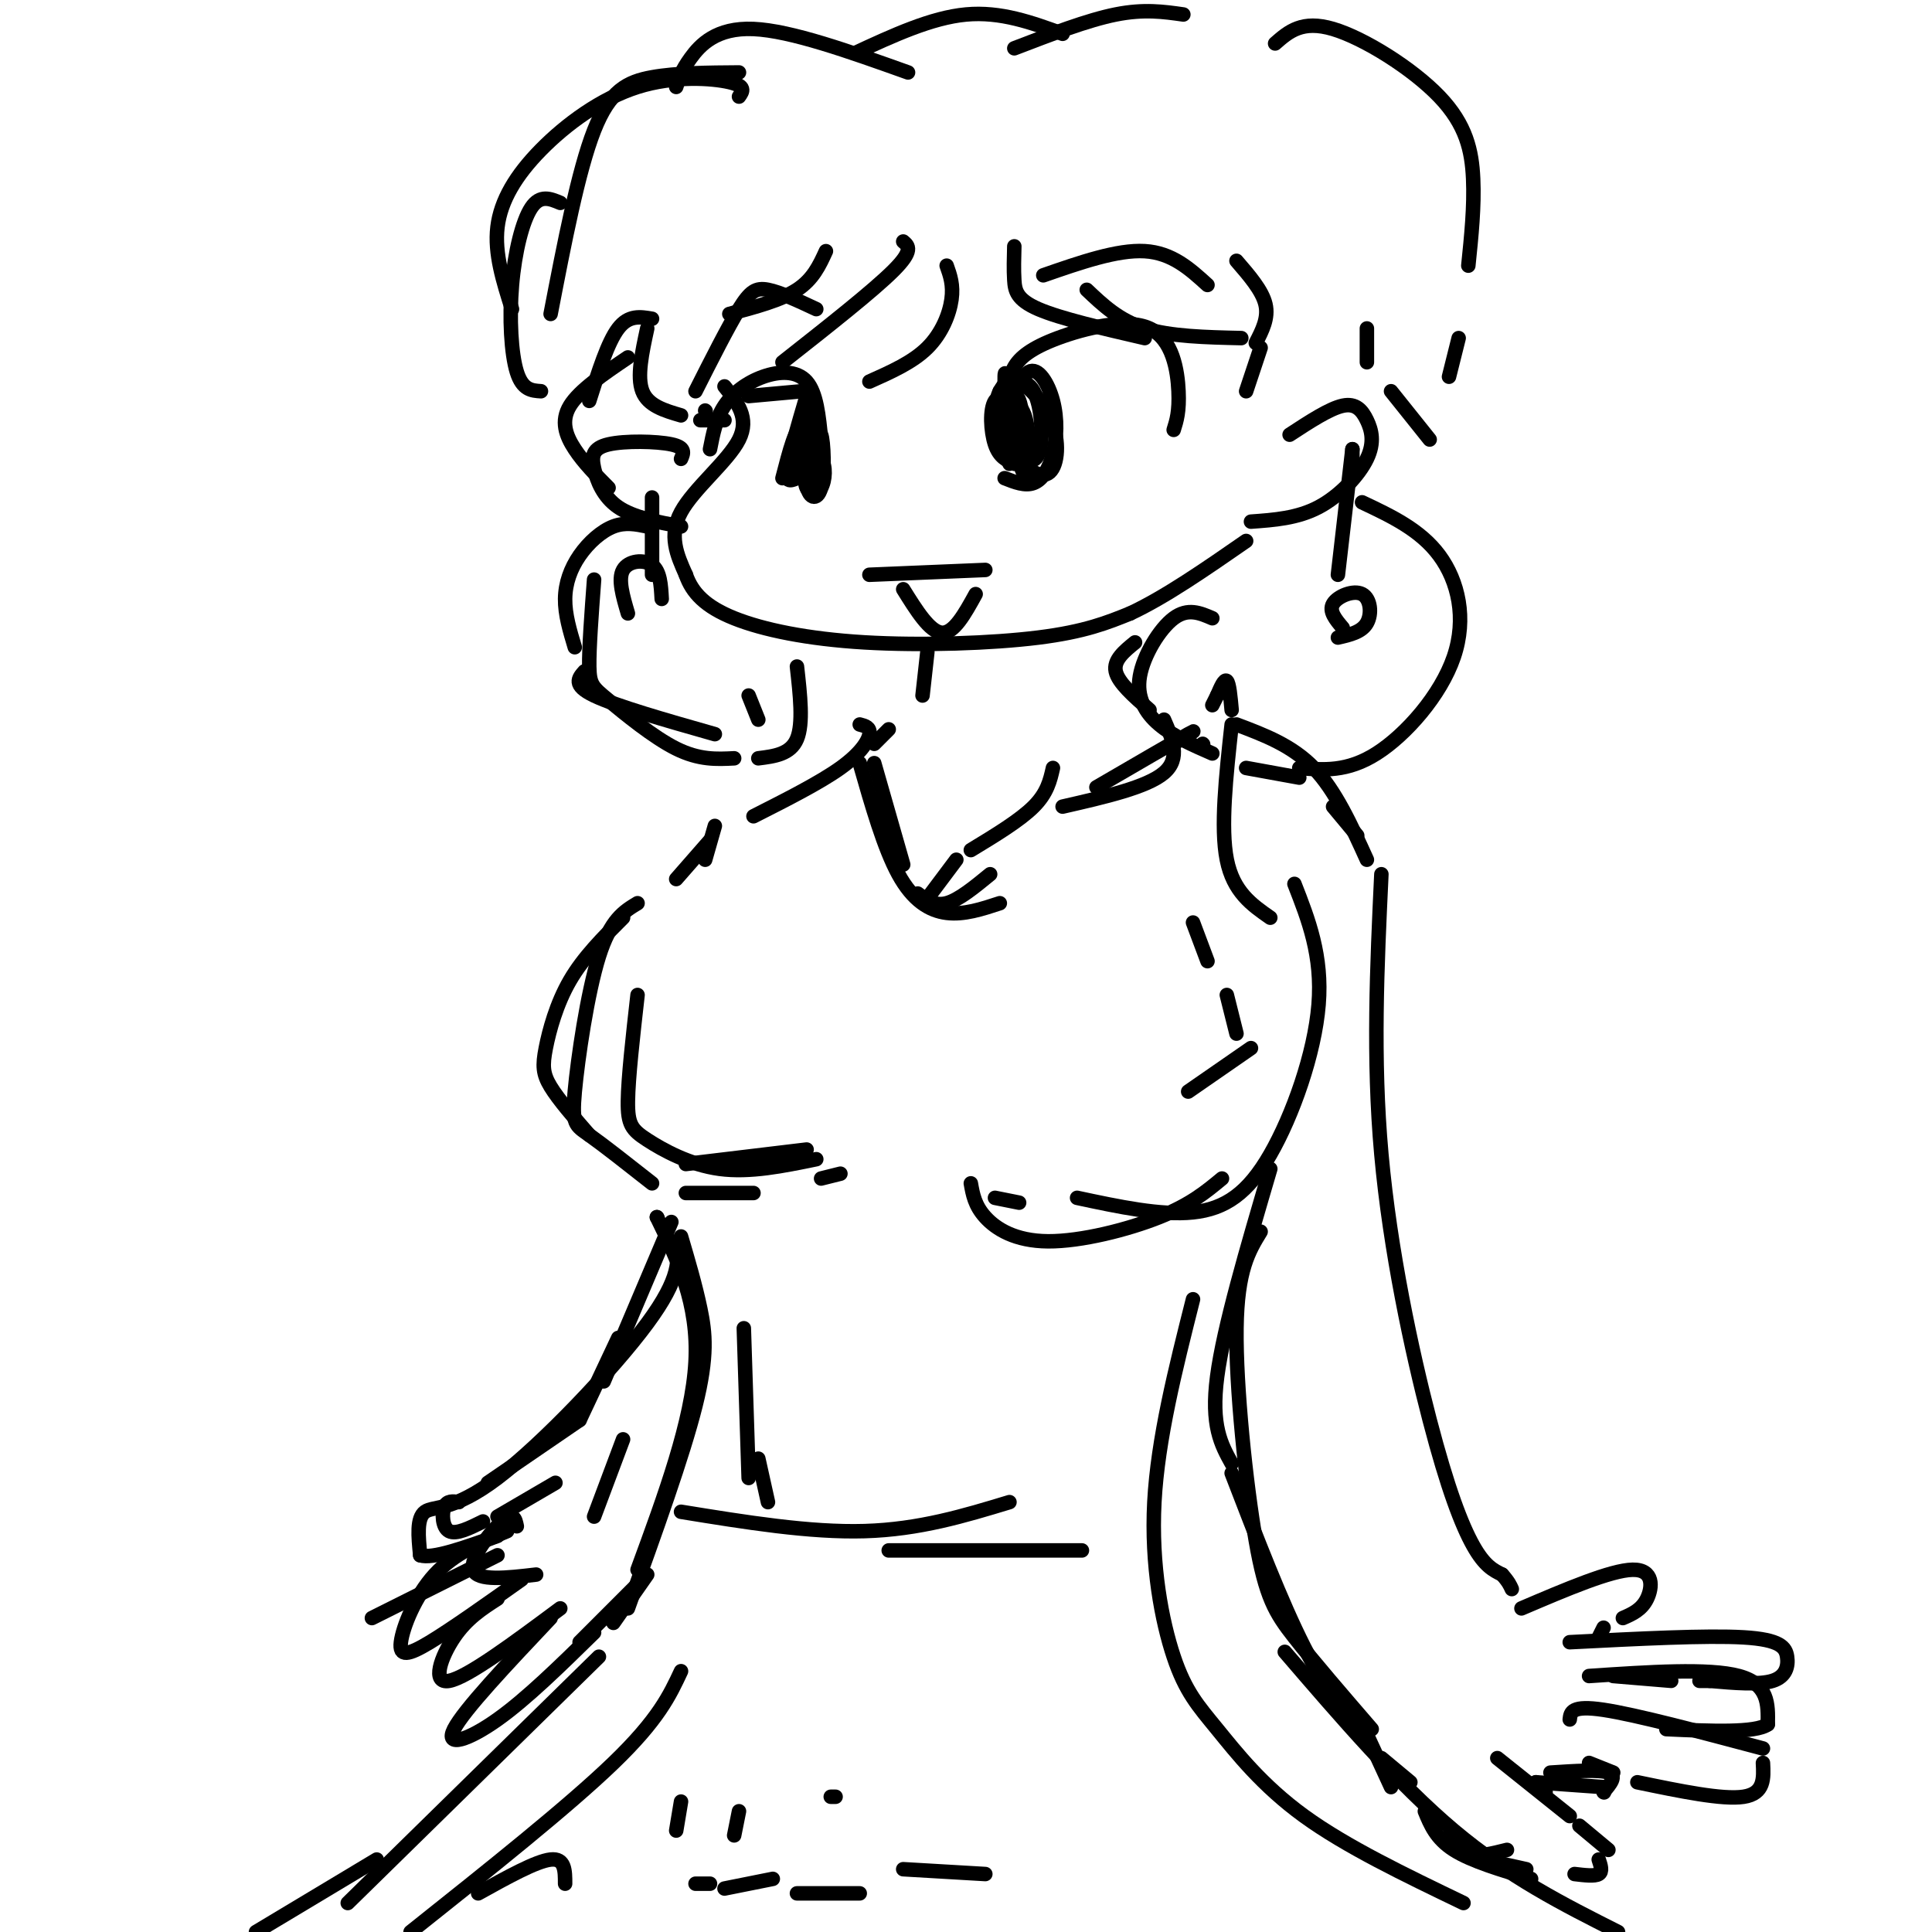 <svg viewBox='0 0 400 400' version='1.1' xmlns='http://www.w3.org/2000/svg' xmlns:xlink='http://www.w3.org/1999/xlink'><g fill='none' stroke='rgb(0,0,0)' stroke-width='3' stroke-linecap='round' stroke-linejoin='round'><path d='M150,80c2.622,3.267 5.244,6.533 3,11c-2.244,4.467 -9.356,10.133 -12,15c-2.644,4.867 -0.822,8.933 1,13'/><path d='M142,119c1.297,3.746 4.038,6.612 10,9c5.962,2.388 15.144,4.297 27,5c11.856,0.703 26.388,0.201 36,-1c9.612,-1.201 14.306,-3.100 19,-5'/><path d='M234,127c7.167,-3.333 15.583,-9.167 24,-15'/><path d='M144,81c3.356,-6.644 6.711,-13.289 9,-17c2.289,-3.711 3.511,-4.489 6,-4c2.489,0.489 6.244,2.244 10,4'/><path d='M147,93c0.613,-3.167 1.226,-6.333 3,-9c1.774,-2.667 4.708,-4.833 8,-6c3.292,-1.167 6.940,-1.333 9,1c2.060,2.333 2.530,7.167 3,12'/><path d='M167,95c-0.305,2.362 -0.609,4.724 0,6c0.609,1.276 2.132,1.466 3,0c0.868,-1.466 1.080,-4.587 0,-6c-1.080,-1.413 -3.451,-1.118 -4,0c-0.549,1.118 0.726,3.059 2,5'/><path d='M169,96c0.000,0.000 0.000,5.000 0,5'/><path d='M216,57c7.667,-2.667 15.333,-5.333 21,-5c5.667,0.333 9.333,3.667 13,7'/><path d='M209,82c-0.070,-2.008 -0.140,-4.016 1,-6c1.140,-1.984 3.491,-3.944 9,-6c5.509,-2.056 14.175,-4.207 19,-2c4.825,2.207 5.807,8.774 6,13c0.193,4.226 -0.404,6.113 -1,8'/><path d='M207,85c0.555,3.123 1.110,6.246 3,9c1.890,2.754 5.115,5.140 7,4c1.885,-1.140 2.431,-5.807 1,-10c-1.431,-4.193 -4.837,-7.912 -7,-9c-2.163,-1.088 -3.081,0.456 -4,2'/><path d='M207,81c-0.980,1.909 -1.429,5.680 0,9c1.429,3.320 4.738,6.188 6,6c1.262,-0.188 0.479,-3.432 0,-6c-0.479,-2.568 -0.654,-4.462 -2,-6c-1.346,-1.538 -3.862,-2.722 -5,-1c-1.138,1.722 -0.896,6.349 0,9c0.896,2.651 2.448,3.325 4,4'/><path d='M210,96c1.182,-0.315 2.137,-3.104 2,-7c-0.137,-3.896 -1.367,-8.900 -2,-6c-0.633,2.900 -0.671,13.704 -1,13c-0.329,-0.704 -0.951,-12.915 -1,-17c-0.049,-4.085 0.476,-0.042 1,4'/><path d='M209,83c1.088,4.761 3.307,14.663 3,15c-0.307,0.337 -3.140,-8.890 -3,-14c0.140,-5.110 3.254,-6.102 5,-3c1.746,3.102 2.124,10.297 1,13c-1.124,2.703 -3.750,0.915 -5,-1c-1.250,-1.915 -1.125,-3.958 -1,-6'/><path d='M209,87c0.460,-3.405 2.109,-8.918 4,-10c1.891,-1.082 4.022,2.267 5,6c0.978,3.733 0.802,7.851 0,11c-0.802,3.149 -2.229,5.328 -4,6c-1.771,0.672 -3.885,-0.164 -6,-1'/><path d='M167,82c-1.783,6.051 -3.566,12.102 -4,15c-0.434,2.898 0.482,2.643 2,2c1.518,-0.643 3.640,-1.673 4,-5c0.360,-3.327 -1.040,-8.951 -2,-9c-0.960,-0.049 -1.480,5.475 -2,11'/><path d='M165,96c-0.253,2.371 0.115,2.798 1,3c0.885,0.202 2.287,0.179 3,-2c0.713,-2.179 0.735,-6.515 0,-6c-0.735,0.515 -2.228,5.880 -2,9c0.228,3.120 2.177,3.994 3,1c0.823,-2.994 0.521,-9.855 0,-11c-0.521,-1.145 -1.260,3.428 -2,8'/><path d='M168,98c-0.238,2.750 0.167,5.625 0,3c-0.167,-2.625 -0.905,-10.750 -2,-12c-1.095,-1.250 -2.548,4.375 -4,10'/><path d='M180,119c0.000,0.000 24.000,-1.000 24,-1'/><path d='M153,15c-6.467,0.044 -12.933,0.089 -18,1c-5.067,0.911 -8.733,2.689 -12,11c-3.267,8.311 -6.133,23.156 -9,38'/><path d='M122,83c1.917,-6.083 3.833,-12.167 6,-15c2.167,-2.833 4.583,-2.417 7,-2'/><path d='M134,68c-1.083,5.000 -2.167,10.000 -1,13c1.167,3.000 4.583,4.000 8,5'/><path d='M145,87c0.000,0.000 5.000,0.000 5,0'/><path d='M196,55c0.711,2.000 1.422,4.000 1,7c-0.422,3.000 -1.978,7.000 -5,10c-3.022,3.000 -7.511,5.000 -12,7'/><path d='M166,81c0.000,0.000 -11.000,1.000 -11,1'/><path d='M130,74c-5.022,3.400 -10.044,6.800 -12,10c-1.956,3.200 -0.844,6.200 1,9c1.844,2.800 4.422,5.400 7,8'/><path d='M134,109c-2.268,-0.470 -4.536,-0.940 -7,0c-2.464,0.940 -5.125,3.292 -7,6c-1.875,2.708 -2.964,5.774 -3,9c-0.036,3.226 0.982,6.613 2,10'/><path d='M121,139c-1.250,1.417 -2.500,2.833 2,5c4.500,2.167 14.750,5.083 25,8'/><path d='M157,149c0.000,0.000 -2.000,-5.000 -2,-5'/><path d='M210,51c-0.067,2.422 -0.133,4.844 0,7c0.133,2.156 0.467,4.044 5,6c4.533,1.956 13.267,3.978 22,6'/><path d='M256,54c2.667,3.083 5.333,6.167 6,9c0.667,2.833 -0.667,5.417 -2,8'/><path d='M187,122c2.750,4.417 5.500,8.833 8,9c2.500,0.167 4.750,-3.917 7,-8'/><path d='M261,72c0.000,0.000 -3.000,9.000 -3,9'/><path d='M267,90c4.140,-2.708 8.281,-5.416 11,-6c2.719,-0.584 4.018,0.957 5,3c0.982,2.043 1.649,4.589 0,8c-1.649,3.411 -5.614,7.689 -10,10c-4.386,2.311 -9.193,2.656 -14,3'/><path d='M141,95c0.517,-1.174 1.033,-2.348 -2,-3c-3.033,-0.652 -9.617,-0.783 -13,0c-3.383,0.783 -3.565,2.480 -3,5c0.565,2.520 1.876,5.863 5,8c3.124,2.137 8.062,3.069 13,4'/><path d='M280,93c0.000,0.000 0.000,3.000 0,3'/><path d='M280,93c0.000,0.000 -3.000,26.000 -3,26'/><path d='M278,130c-1.458,-1.726 -2.917,-3.452 -2,-5c0.917,-1.548 4.208,-2.917 6,-2c1.792,0.917 2.083,4.119 1,6c-1.083,1.881 -3.542,2.440 -6,3'/><path d='M135,103c0.000,0.000 0.000,16.000 0,16'/><path d='M130,127c-1.044,-3.533 -2.089,-7.067 -1,-9c1.089,-1.933 4.311,-2.267 6,-1c1.689,1.267 1.844,4.133 2,7'/><path d='M225,60c3.333,3.167 6.667,6.333 12,8c5.333,1.667 12.667,1.833 20,2'/><path d='M264,9c2.798,-2.452 5.595,-4.905 12,-3c6.405,1.905 16.417,8.167 22,14c5.583,5.833 6.738,11.238 7,17c0.262,5.762 -0.369,11.881 -1,18'/><path d='M302,70c0.000,0.000 -2.000,8.000 -2,8'/><path d='M283,68c0.000,0.000 0.000,7.000 0,7'/><path d='M288,81c0.000,0.000 8.000,10.000 8,10'/><path d='M192,135c0.000,0.000 -1.000,9.000 -1,9'/><path d='M235,133c-2.250,1.833 -4.500,3.667 -4,6c0.500,2.333 3.750,5.167 7,8'/><path d='M184,151c0.000,0.000 -3.000,3.000 -3,3'/><path d='M181,158c0.000,0.000 6.000,21.000 6,21'/><path d='M190,185c1.750,1.333 3.500,2.667 6,2c2.500,-0.667 5.750,-3.333 9,-6'/><path d='M243,154c2.833,-1.750 5.667,-3.500 3,-2c-2.667,1.500 -10.833,6.250 -19,11'/><path d='M198,178c0.000,0.000 -6.000,8.000 -6,8'/><path d='M147,174c0.000,0.000 -7.000,8.000 -7,8'/><path d='M132,187c-2.804,1.690 -5.607,3.381 -8,11c-2.393,7.619 -4.375,21.167 -5,28c-0.625,6.833 0.107,6.952 3,9c2.893,2.048 7.946,6.024 13,10'/><path d='M142,247c0.000,0.000 14.000,0.000 14,0'/><path d='M170,244c0.000,0.000 4.000,-1.000 4,-1'/><path d='M206,248c0.000,0.000 5.000,1.000 5,1'/><path d='M268,183c2.911,7.435 5.821,14.869 5,25c-0.821,10.131 -5.375,22.958 -10,31c-4.625,8.042 -9.321,11.298 -16,12c-6.679,0.702 -15.339,-1.149 -24,-3'/><path d='M201,245c0.405,2.292 0.810,4.583 3,7c2.190,2.417 6.167,4.958 13,5c6.833,0.042 16.524,-2.417 23,-5c6.476,-2.583 9.738,-5.292 13,-8'/><path d='M258,159c0.000,0.000 11.000,2.000 11,2'/><path d='M276,167c0.000,0.000 5.000,6.000 5,6'/><path d='M255,150c-1.167,10.667 -2.333,21.333 -1,28c1.333,6.667 5.167,9.333 9,12'/><path d='M178,150c1.111,0.289 2.222,0.578 2,2c-0.222,1.422 -1.778,3.978 -6,7c-4.222,3.022 -11.111,6.511 -18,10'/><path d='M148,171c0.000,0.000 -2.000,7.000 -2,7'/><path d='M139,253c0.000,0.000 -14.000,33.000 -14,33'/><path d='M128,277c0.000,0.000 -8.000,17.000 -8,17'/><path d='M120,294c0.000,0.000 -19.000,13.000 -19,13'/><path d='M95,311c-1.222,-0.178 -2.444,-0.356 -3,1c-0.556,1.356 -0.444,4.244 1,5c1.444,0.756 4.222,-0.622 7,-2'/><path d='M115,307c0.000,0.000 -12.000,7.000 -12,7'/><path d='M77,335c0.000,0.000 26.000,-13.000 26,-13'/><path d='M107,316c-0.311,-1.511 -0.622,-3.022 -3,-1c-2.378,2.022 -6.822,7.578 -6,10c0.822,2.422 6.911,1.711 13,1'/><path d='M129,298c0.000,0.000 -6.000,16.000 -6,16'/><path d='M141,256c1.489,5.044 2.978,10.089 4,15c1.022,4.911 1.578,9.689 -1,20c-2.578,10.311 -8.289,26.156 -14,42'/><path d='M134,326c0.000,0.000 -7.000,10.000 -7,10'/><path d='M261,255c-2.423,3.958 -4.845,7.917 -5,20c-0.155,12.083 1.958,32.292 4,44c2.042,11.708 4.012,14.917 8,20c3.988,5.083 9.994,12.042 16,19'/><path d='M282,357c0.000,0.000 6.000,13.000 6,13'/><path d='M124,343c0.000,0.000 -52.000,51.000 -52,51'/><path d='M78,385c0.000,0.000 -25.000,15.000 -25,15'/><path d='M266,342c11.750,13.667 23.500,27.333 35,37c11.500,9.667 22.750,15.333 34,21'/><path d='M144,390c0.000,0.000 3.000,0.000 3,0'/><path d='M150,391c0.000,0.000 10.000,-2.000 10,-2'/><path d='M165,392c0.000,0.000 13.000,0.000 13,0'/><path d='M187,387c0.000,0.000 17.000,1.000 17,1'/><path d='M154,275c0.000,0.000 1.000,31.000 1,31'/><path d='M157,302c0.000,0.000 2.000,9.000 2,9'/><path d='M247,191c0.000,0.000 3.000,8.000 3,8'/><path d='M254,206c0.000,0.000 2.000,8.000 2,8'/><path d='M259,217c0.000,0.000 -13.000,9.000 -13,9'/><path d='M129,190c-4.101,4.089 -8.202,8.179 -11,13c-2.798,4.821 -4.292,10.375 -5,14c-0.708,3.625 -0.631,5.321 1,8c1.631,2.679 4.815,6.339 8,10'/><path d='M142,241c0.000,0.000 25.000,-3.000 25,-3'/><path d='M169,240c-6.887,1.417 -13.774,2.833 -20,2c-6.226,-0.833 -11.792,-3.917 -15,-6c-3.208,-2.083 -4.060,-3.167 -4,-8c0.060,-4.833 1.030,-13.417 2,-22'/><path d='M256,150c5.750,2.167 11.500,4.333 16,9c4.500,4.667 7.750,11.833 11,19'/><path d='M286,181c-0.899,19.030 -1.798,38.060 0,58c1.798,19.940 6.292,40.792 10,55c3.708,14.208 6.631,21.774 9,26c2.369,4.226 4.185,5.113 6,6'/><path d='M311,326c1.333,1.500 1.667,2.250 2,3'/><path d='M263,242c-4.833,16.417 -9.667,32.833 -11,43c-1.333,10.167 0.833,14.083 3,18'/><path d='M255,305c5.167,13.417 10.333,26.833 15,36c4.667,9.167 8.833,14.083 13,19'/><path d='M286,364c0.000,0.000 6.000,5.000 6,5'/><path d='M315,333c9.267,-3.956 18.533,-7.911 23,-8c4.467,-0.089 4.133,3.689 3,6c-1.133,2.311 -3.067,3.156 -5,4'/><path d='M332,337c0.000,0.000 -1.000,2.000 -1,2'/><path d='M325,340c14.185,-0.726 28.369,-1.452 36,-1c7.631,0.452 8.708,2.083 9,4c0.292,1.917 -0.202,4.119 -3,5c-2.798,0.881 -7.899,0.440 -13,0'/><path d='M354,348c-2.500,0.000 -2.250,0.000 -2,0'/><path d='M346,348c0.000,0.000 -12.000,-1.000 -12,-1'/><path d='M329,347c12.417,-0.833 24.833,-1.667 31,0c6.167,1.667 6.083,5.833 6,10'/><path d='M366,357c-2.500,1.833 -11.750,1.417 -21,1'/><path d='M325,356c0.167,-1.500 0.333,-3.000 7,-2c6.667,1.000 19.833,4.500 33,8'/><path d='M365,365c0.167,3.167 0.333,6.333 -4,7c-4.333,0.667 -13.167,-1.167 -22,-3'/><path d='M334,367c0.000,0.000 -5.000,-2.000 -5,-2'/><path d='M310,364c0.000,0.000 15.000,12.000 15,12'/><path d='M327,378c0.000,0.000 6.000,5.000 6,5'/><path d='M331,385c0.417,1.250 0.833,2.500 0,3c-0.833,0.500 -2.917,0.250 -5,0'/><path d='M316,387c0.000,0.000 -9.000,-2.000 -9,-2'/><path d='M295,375c1.167,2.833 2.333,5.667 6,8c3.667,2.333 9.833,4.167 16,6'/><path d='M332,371c0.000,0.000 0.100,0.100 0.1,0.1'/><path d='M332,371c1.417,-1.667 2.833,-3.333 1,-4c-1.833,-0.667 -6.917,-0.333 -12,0'/><path d='M318,369c0.000,0.000 2.000,2.000 2,2'/><path d='M318,369c0.000,0.000 14.000,1.000 14,1'/><path d='M140,257c0.530,3.720 1.060,7.440 -6,17c-7.060,9.560 -21.708,24.958 -31,32c-9.292,7.042 -13.226,5.726 -15,7c-1.774,1.274 -1.387,5.137 -1,9'/><path d='M87,322c2.500,0.833 9.250,-1.583 16,-4'/><path d='M105,317c-5.482,2.298 -10.964,4.595 -15,9c-4.036,4.405 -6.625,10.917 -7,14c-0.375,3.083 1.464,2.738 6,0c4.536,-2.738 11.768,-7.869 19,-13'/><path d='M103,331c-3.178,2.044 -6.356,4.089 -9,8c-2.644,3.911 -4.756,9.689 -1,9c3.756,-0.689 13.378,-7.844 23,-15'/><path d='M114,335c-9.000,9.533 -18.000,19.067 -20,23c-2.000,3.933 3.000,2.267 9,-2c6.000,-4.267 13.000,-11.133 20,-18'/><path d='M120,340c0.000,0.000 12.000,-12.000 12,-12'/><path d='M178,158c2.511,8.778 5.022,17.556 8,23c2.978,5.444 6.422,7.556 10,8c3.578,0.444 7.289,-0.778 11,-2'/><path d='M241,149c1.750,4.000 3.500,8.000 0,11c-3.500,3.000 -12.250,5.000 -21,7'/><path d='M218,159c-0.583,2.583 -1.167,5.167 -4,8c-2.833,2.833 -7.917,5.917 -13,9'/><path d='M136,252c0.000,0.000 0.100,0.100 0.1,0.1'/><path d='M136,252c4.333,8.917 8.667,17.833 8,30c-0.667,12.167 -6.333,27.583 -12,43'/><path d='M141,313c13.333,2.167 26.667,4.333 38,4c11.333,-0.333 20.667,-3.167 30,-6'/><path d='M184,321c0.000,0.000 40.000,0.000 40,0'/><path d='M141,346c-2.333,5.000 -4.667,10.000 -14,19c-9.333,9.000 -25.667,22.000 -42,35'/><path d='M99,392c6.000,-3.333 12.000,-6.667 15,-7c3.000,-0.333 3.000,2.333 3,5'/><path d='M141,373c0.000,0.000 -1.000,6.000 -1,6'/><path d='M153,375c0.000,0.000 -1.000,5.000 -1,5'/><path d='M172,372c0.000,0.000 1.000,0.000 1,0'/><path d='M247,269c-3.652,14.467 -7.305,28.935 -8,42c-0.695,13.065 1.566,24.729 4,32c2.434,7.271 5.040,10.150 9,15c3.960,4.850 9.274,11.671 18,18c8.726,6.329 20.863,12.164 33,18'/><path d='M300,380c1.000,1.750 2.000,3.500 4,4c2.000,0.500 5.000,-0.250 8,-1'/><path d='M146,85c0.000,0.000 0.100,0.100 0.1,0.1'/><path d='M140,18c0.533,-1.667 1.067,-3.333 3,-6c1.933,-2.667 5.267,-6.333 13,-6c7.733,0.333 19.867,4.667 32,9'/><path d='M210,10c7.583,-2.917 15.167,-5.833 21,-7c5.833,-1.167 9.917,-0.583 14,0'/><path d='M282,104c6.042,2.851 12.083,5.702 16,11c3.917,5.298 5.708,13.042 3,21c-2.708,7.958 -9.917,16.131 -16,20c-6.083,3.869 -11.042,3.435 -16,3'/><path d='M251,128c-2.536,-1.095 -5.071,-2.190 -8,0c-2.929,2.190 -6.250,7.667 -7,12c-0.750,4.333 1.071,7.524 4,10c2.929,2.476 6.964,4.238 11,6'/><path d='M249,154c0.000,0.000 0.100,0.100 0.1,0.1'/><path d='M252,144c0.000,0.000 -1.000,2.000 -1,2'/><path d='M252,144c0.750,-1.750 1.500,-3.500 2,-3c0.500,0.500 0.750,3.250 1,6'/><path d='M123,120c-0.530,7.101 -1.060,14.202 -1,18c0.060,3.798 0.708,4.292 4,7c3.292,2.708 9.226,7.631 14,10c4.774,2.369 8.387,2.185 12,2'/><path d='M165,138c0.667,5.917 1.333,11.833 0,15c-1.333,3.167 -4.667,3.583 -8,4'/><path d='M116,42c-2.083,-0.875 -4.167,-1.750 -6,1c-1.833,2.750 -3.417,9.125 -4,16c-0.583,6.875 -0.167,14.250 1,18c1.167,3.750 3.083,3.875 5,4'/><path d='M106,64c-1.829,-5.754 -3.659,-11.509 -3,-17c0.659,-5.491 3.805,-10.719 9,-16c5.195,-5.281 12.437,-10.614 20,-13c7.563,-2.386 15.447,-1.825 19,-1c3.553,0.825 2.777,1.912 2,3'/><path d='M177,11c7.917,-3.667 15.833,-7.333 23,-8c7.167,-0.667 13.583,1.667 20,4'/><path d='M187,50c1.083,0.917 2.167,1.833 -2,6c-4.167,4.167 -13.583,11.583 -23,19'/><path d='M171,52c-1.333,2.917 -2.667,5.833 -6,8c-3.333,2.167 -8.667,3.583 -14,5'/></g>
</svg>